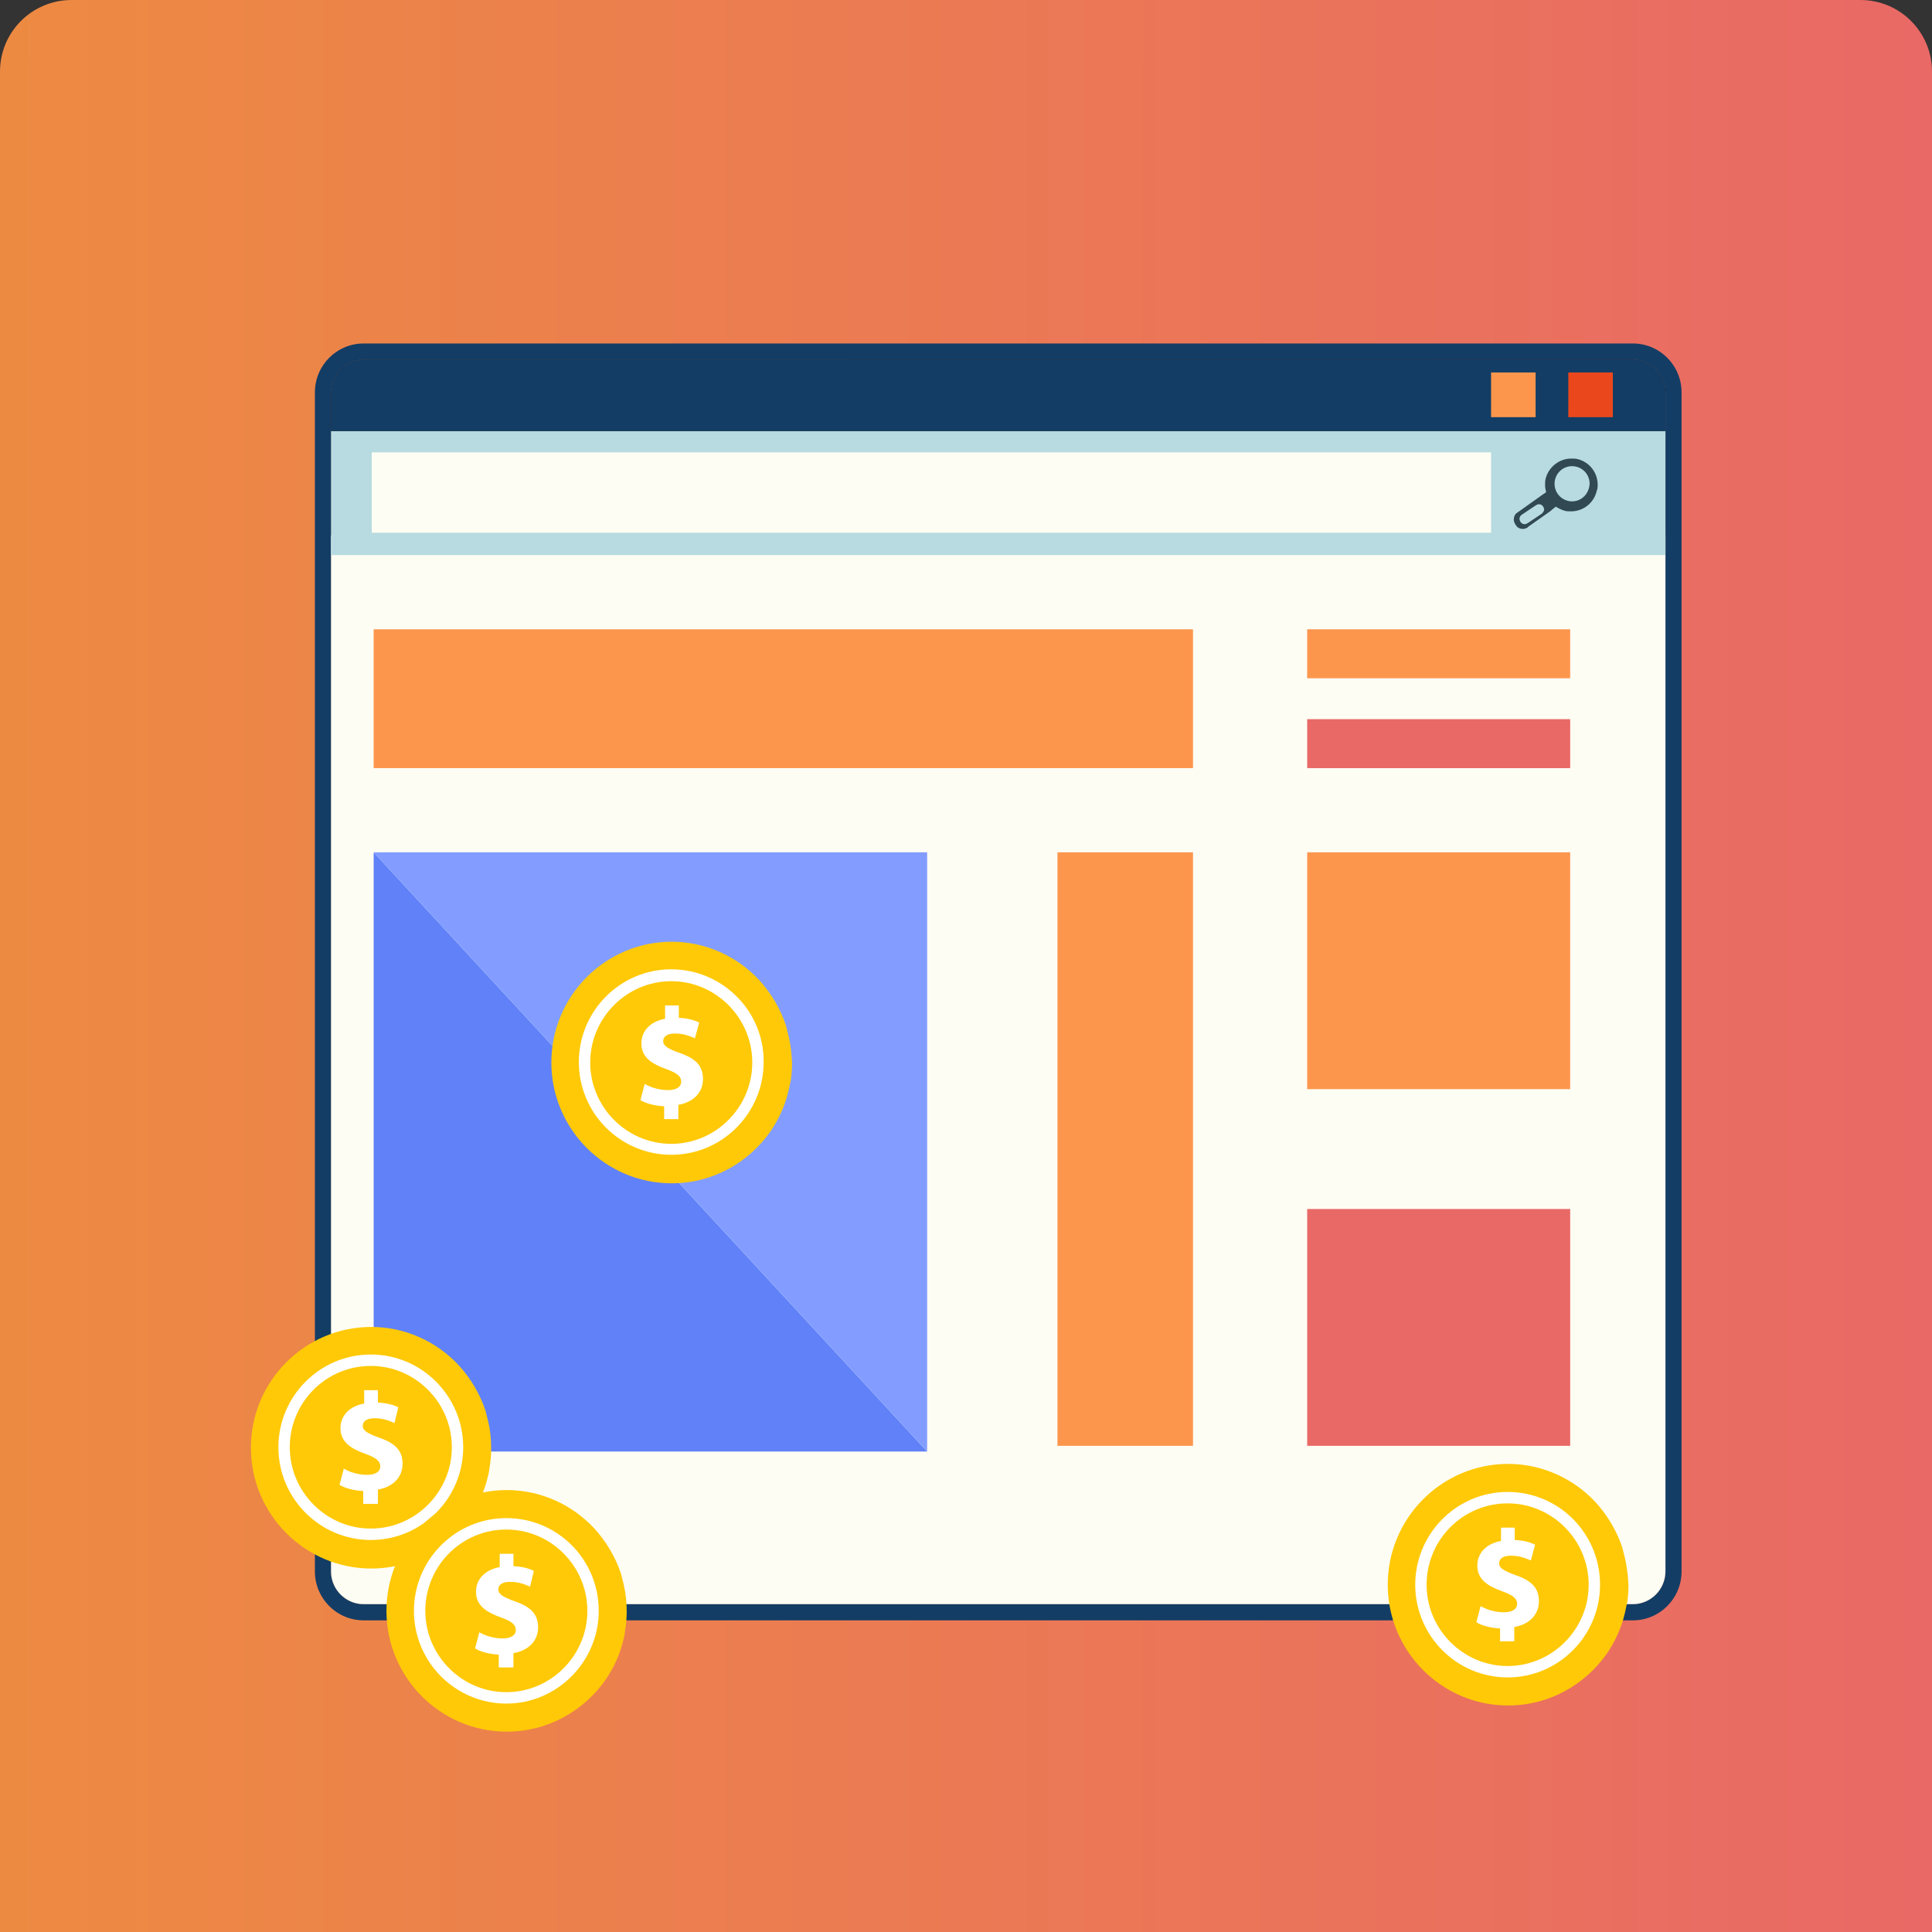 <svg width="270" height="270" viewBox="0 0 270 270" fill="none" xmlns="http://www.w3.org/2000/svg">
<rect x="0" y="0" width="270" height="270" fill="#333333" stroke="none"/>
<path d="M0 10C0 4.477 4.477 0 10 0H260C265.523 0 270 4.477 270 10V270H0V10Z" fill="url(#paint0_linear)"/>
<g clip-path="url(#clip0)">
<path d="M228.179 50.26H50.828C48.311 50.26 46.258 52.32 46.258 54.846V60.229V74.917V77.575V219.603C46.258 222.128 48.311 224.189 50.828 224.189H228.179C230.695 224.189 232.748 222.128 232.748 219.603V77.509V74.85V60.229V54.846C232.748 52.32 230.695 50.26 228.179 50.26Z" fill="black"/>
<path d="M228.179 50.26C230.695 50.26 232.748 52.32 232.748 54.846V60.229V74.917V77.575V219.603C232.748 222.128 230.695 224.188 228.179 224.188H50.828C48.311 224.188 46.258 222.128 46.258 219.603V77.509V74.85V60.229V54.846C46.258 52.32 48.311 50.26 50.828 50.26H228.179ZM228.179 48H50.828C47.053 48 44.007 51.057 44.007 54.846V60.229V74.917V77.575V219.603C44.007 223.391 47.053 226.448 50.828 226.448H228.179C231.954 226.448 235 223.391 235 219.603V77.509V74.85V60.229V54.846C235 51.057 231.954 48 228.179 48Z" fill="#133D65"/>
<path d="M46.258 74.85V219.603C46.258 222.128 48.311 224.188 50.828 224.188H228.179C230.695 224.188 232.748 222.128 232.748 219.603V74.85H46.258Z" fill="#FEFDF4"/>
<path d="M232.748 60.229H46.258V77.575H232.748V60.229Z" fill="#B7DBE0"/>
<path d="M232.748 54.846C232.748 52.32 230.695 50.26 228.179 50.26H50.828C48.311 50.26 46.258 52.32 46.258 54.846V60.229H232.748V54.846Z" fill="#133D65"/>
<path d="M208.378 63.22H51.954V74.452H208.378V63.22Z" fill="#FEFDF4"/>
<path d="M223.278 67.739C223.278 66.077 222.152 64.549 220.431 64.15C220.166 64.084 219.834 64.084 219.57 64.084C217.914 64.084 216.391 65.28 215.993 66.941C215.927 67.207 215.927 67.54 215.927 67.805C215.927 68.138 215.993 68.47 216.06 68.736V68.802L215.861 68.935L215.662 69.068L212.02 71.66C211.689 71.859 211.556 72.258 211.556 72.591C211.556 72.79 211.623 73.056 211.755 73.255L211.887 73.454C212.086 73.787 212.483 73.92 212.815 73.92C213.013 73.92 213.278 73.853 213.477 73.72L213.609 73.587L216.722 71.394L216.854 71.261L217.45 70.796L217.517 70.862C217.848 71.062 218.245 71.261 218.709 71.394C218.974 71.461 219.305 71.461 219.57 71.461C221.225 71.461 222.748 70.331 223.146 68.603C223.278 68.27 223.278 68.005 223.278 67.739ZM215.464 71.793L215.397 71.727L215.464 71.793L213.477 73.122C213.344 73.189 213.212 73.255 213.08 73.255C212.815 73.255 212.616 73.122 212.483 72.923C212.417 72.79 212.351 72.657 212.351 72.524C212.351 72.258 212.483 72.059 212.682 71.926L214.669 70.597C214.801 70.53 214.934 70.464 215.066 70.464C215.331 70.464 215.53 70.597 215.662 70.796C215.729 70.929 215.795 71.062 215.795 71.195C215.795 71.394 215.662 71.594 215.464 71.793ZM219.702 70.065C218.378 70.065 217.252 69.002 217.252 67.606C217.252 66.277 218.311 65.147 219.702 65.147C221.027 65.147 222.152 66.21 222.152 67.606C222.086 69.002 221.027 70.065 219.702 70.065Z" fill="#314953"/>
<path d="M225.397 52.054H219.172V58.301H225.397V52.054Z" fill="#EB471D"/>
<path d="M214.603 52.054H208.378V58.301H214.603V52.054Z" fill="#FD964D"/>
<path d="M166.722 87.943H52.219V107.35H166.722V87.943Z" fill="#FD964D"/>
<path d="M219.437 87.943H182.682V94.789H219.437V87.943Z" fill="#FD964D"/>
<path d="M219.437 100.504H182.682V107.35H219.437V100.504Z" fill="#E96966"/>
<path d="M166.722 119.113H147.781V202.057H166.722V119.113Z" fill="#FD964D"/>
<path d="M219.437 119.113H182.682V152.211H219.437V119.113Z" fill="#FD964D"/>
<path d="M219.437 168.959H182.682V202.057H219.437V168.959Z" fill="#E96966"/>
<path d="M52.219 202.854H129.57L52.219 119.113V202.854Z" fill="#6081F7"/>
<path d="M52.219 119.113L129.57 202.854V119.113H52.219Z" fill="#829DFF"/>
<path d="M227.119 217.874C226.987 217.343 226.854 216.811 226.722 216.279C225.927 213.887 224.603 211.694 222.947 209.899C219.901 206.643 215.53 204.582 210.762 204.582C201.49 204.582 193.94 212.159 193.94 221.463C193.94 230.768 201.49 238.345 210.762 238.345C216.523 238.345 221.556 235.42 224.603 231.034C225.728 229.372 226.589 227.511 227.053 225.518C227.185 225.052 227.252 224.521 227.384 224.055C227.517 223.258 227.583 222.394 227.583 221.53C227.517 220.267 227.384 219.071 227.119 217.874Z" fill="#FFC907"/>
<path d="M210.695 210.098C216.92 210.098 222.02 215.216 222.02 221.463C222.02 227.711 216.92 232.828 210.695 232.828C204.47 232.828 199.371 227.711 199.371 221.463C199.371 215.216 204.404 210.098 210.695 210.098ZM210.695 208.503C203.543 208.503 197.781 214.352 197.781 221.463C197.781 228.641 203.609 234.423 210.695 234.423C217.848 234.423 223.609 228.575 223.609 221.463C223.609 214.286 217.848 208.503 210.695 208.503Z" fill="white"/>
<path d="M209.636 229.439V227.578C208.311 227.511 207.053 227.179 206.324 226.714L206.92 224.454C207.715 224.919 208.907 225.318 210.166 225.318C211.291 225.318 212.02 224.919 212.02 224.122C212.02 223.391 211.424 222.926 209.967 222.394C207.914 221.663 206.457 220.732 206.457 218.805C206.457 217.077 207.649 215.748 209.768 215.349V213.488H211.689V215.216C213.013 215.282 213.874 215.548 214.536 215.881L213.94 218.074C213.411 217.874 212.55 217.409 211.159 217.409C209.901 217.409 209.503 217.941 209.503 218.473C209.503 219.137 210.166 219.536 211.821 220.134C214.139 220.932 215.066 221.995 215.066 223.79C215.066 225.517 213.874 226.98 211.622 227.378V229.372H209.636V229.439Z" fill="white"/>
<path d="M68.245 198.734C68.113 198.202 67.98 197.67 67.848 197.139C67.053 194.746 65.728 192.553 64.073 190.759C61.026 187.502 56.656 185.442 51.887 185.442C42.616 185.442 35.066 193.018 35.066 202.323C35.066 211.627 42.616 219.204 51.887 219.204C57.649 219.204 62.682 216.28 65.728 211.893C66.854 210.232 67.715 208.371 68.179 206.377C68.311 205.912 68.377 205.38 68.444 204.915C68.576 204.117 68.642 203.253 68.642 202.389C68.642 201.06 68.51 199.864 68.245 198.734Z" fill="#FFC907"/>
<path d="M51.821 190.891C58.046 190.891 63.146 196.009 63.146 202.256C63.146 208.504 58.046 213.621 51.821 213.621C45.596 213.621 40.497 208.504 40.497 202.256C40.497 196.009 45.53 190.891 51.821 190.891ZM51.821 189.296C44.669 189.296 38.907 195.145 38.907 202.256C38.907 209.434 44.735 215.216 51.821 215.216C58.974 215.216 64.735 209.368 64.735 202.256C64.735 195.145 58.974 189.296 51.821 189.296Z" fill="white"/>
<path d="M50.762 210.232V208.371C49.437 208.304 48.179 207.972 47.45 207.507L48.046 205.247C48.841 205.712 50.033 206.111 51.291 206.111C52.417 206.111 53.146 205.712 53.146 204.915C53.146 204.184 52.55 203.718 51.093 203.187C49.04 202.456 47.583 201.525 47.583 199.598C47.583 197.87 48.775 196.541 50.894 196.142V194.281H52.815V196.009C54.139 196.075 55 196.341 55.662 196.674L55.132 198.867C54.603 198.667 53.742 198.202 52.351 198.202C51.093 198.202 50.695 198.734 50.695 199.266C50.695 199.93 51.358 200.329 53.013 200.927C55.331 201.725 56.258 202.788 56.258 204.582C56.258 206.31 55.066 207.773 52.815 208.171V210.165H50.762V210.232Z" fill="white"/>
<path d="M110.232 144.9C110.099 144.369 109.967 143.837 109.834 143.305C109.04 140.913 107.715 138.719 106.06 136.925C103.013 133.668 98.642 131.608 93.874 131.608C84.603 131.608 77.053 139.185 77.053 148.489C77.053 157.794 84.603 165.37 93.874 165.37C99.636 165.37 104.669 162.446 107.715 158.06C108.841 156.398 109.702 154.537 110.166 152.543C110.298 152.078 110.364 151.546 110.497 151.081C110.629 150.284 110.695 149.42 110.695 148.556C110.629 147.227 110.497 146.03 110.232 144.9Z" fill="#FFC907"/>
<path d="M93.808 137.124C100.033 137.124 105.132 142.242 105.132 148.489C105.132 154.737 100.033 159.854 93.808 159.854C87.583 159.854 82.483 154.737 82.483 148.489C82.483 142.242 87.583 137.124 93.808 137.124ZM93.808 135.463C86.656 135.463 80.894 141.311 80.894 148.423C80.894 155.601 86.722 161.383 93.808 161.383C100.96 161.383 106.722 155.534 106.722 148.423C106.788 141.311 100.96 135.463 93.808 135.463Z" fill="white"/>
<path d="M92.815 156.465V154.604C91.49 154.537 90.232 154.205 89.503 153.74L90.099 151.48C90.894 151.945 92.086 152.344 93.344 152.344C94.47 152.344 95.199 151.945 95.199 151.148C95.199 150.417 94.603 149.951 93.146 149.42C91.093 148.689 89.636 147.758 89.636 145.831C89.636 144.103 90.828 142.774 92.947 142.375V140.514H94.868V142.242C96.192 142.308 97.053 142.574 97.715 142.907L97.119 145.1C96.589 144.9 95.728 144.435 94.338 144.435C93.079 144.435 92.682 144.967 92.682 145.498C92.682 146.163 93.344 146.562 95 147.16C97.318 147.958 98.245 149.021 98.245 150.815C98.245 152.543 97.053 154.006 94.801 154.404V156.398H92.815V156.465Z" fill="white"/>
<path d="M87.186 221.53C87.053 220.998 86.921 220.467 86.788 219.935C85.993 217.542 84.669 215.349 83.013 213.555C79.967 210.298 75.596 208.238 70.828 208.238C61.556 208.238 54.007 215.814 54.007 225.119C54.007 234.423 61.556 242 70.828 242C76.589 242 81.623 239.076 84.669 234.689C85.795 233.028 86.656 231.167 87.119 229.173C87.252 228.708 87.318 228.176 87.384 227.711C87.517 226.913 87.583 226.049 87.583 225.185C87.583 223.923 87.45 222.726 87.186 221.53Z" fill="#FFC907"/>
<path d="M70.762 213.754C76.987 213.754 82.086 218.872 82.086 225.119C82.086 231.366 76.987 236.484 70.762 236.484C64.537 236.484 59.437 231.366 59.437 225.119C59.437 218.872 64.47 213.754 70.762 213.754ZM70.762 212.159C63.609 212.159 57.848 218.008 57.848 225.119C57.848 232.297 63.675 238.079 70.762 238.079C77.848 238.079 83.675 232.23 83.675 225.119C83.675 217.941 77.914 212.159 70.762 212.159Z" fill="white"/>
<path d="M69.702 233.094V231.233C68.377 231.167 67.119 230.835 66.391 230.369L66.987 228.11C67.781 228.575 68.974 228.974 70.232 228.974C71.358 228.974 72.086 228.575 72.086 227.777C72.086 227.046 71.49 226.581 70.033 226.049C67.98 225.318 66.523 224.388 66.523 222.46C66.523 220.732 67.715 219.403 69.835 219.004V217.144H71.755V218.872C73.079 218.938 73.94 219.204 74.603 219.536L74.073 221.729C73.543 221.53 72.682 221.065 71.291 221.065C70.033 221.065 69.636 221.596 69.636 222.128C69.636 222.793 70.298 223.192 71.954 223.79C74.272 224.587 75.199 225.651 75.199 227.445C75.199 229.173 74.007 230.635 71.755 231.034V233.028H69.702V233.094Z" fill="white"/>
</g>
<defs>
<linearGradient id="paint0_linear" x1="0.174" y1="134.905" x2="270.105" y2="134.905" gradientUnits="userSpaceOnUse">
<stop stop-color="#ED8A42"/>
<stop offset="1" stop-color="#E96966"/>
</linearGradient>
<clipPath id="clip0">
<rect width="200" height="194" fill="white" transform="translate(35 48)"/>
</clipPath>
</defs>
</svg>
